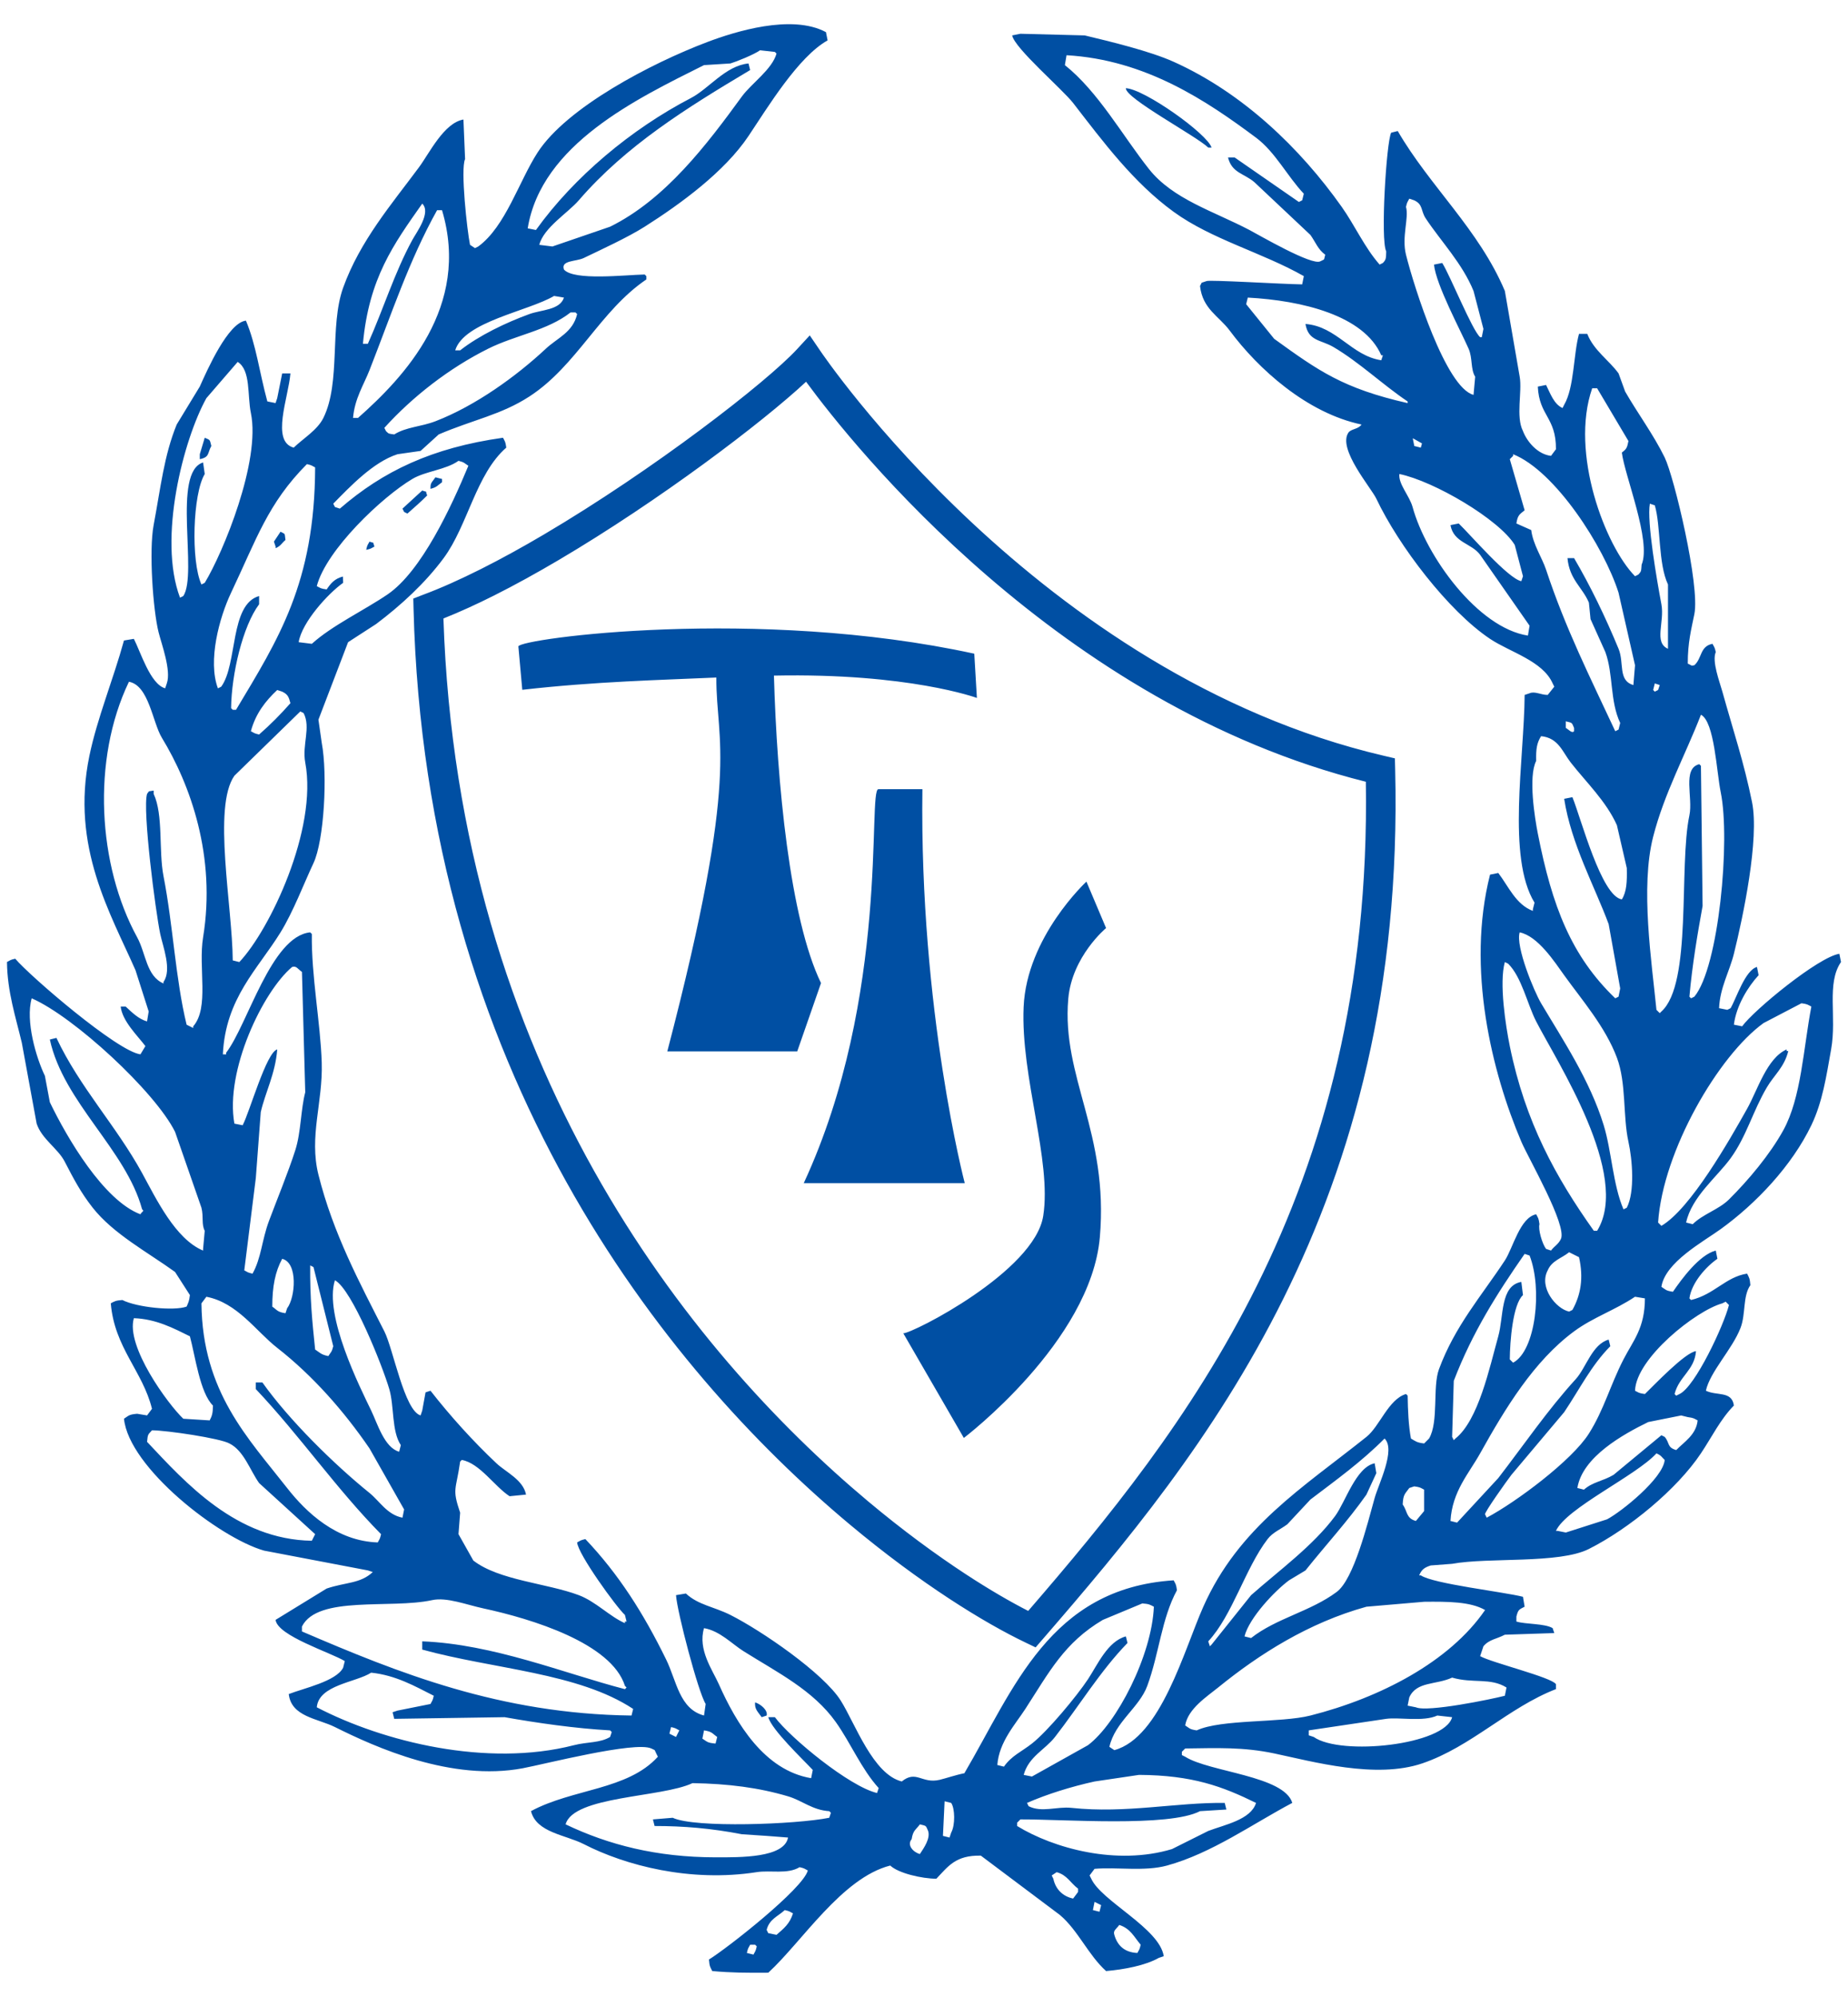 <?xml version="1.0" encoding="utf-8"?>
<!-- Generator: Adobe Illustrator 16.0.0, SVG Export Plug-In . SVG Version: 6.00 Build 0)  -->
<!DOCTYPE svg PUBLIC "-//W3C//DTD SVG 1.1//EN" "http://www.w3.org/Graphics/SVG/1.1/DTD/svg11.dtd">
<svg version="1.1" id="Layer_1" xmlns="http://www.w3.org/2000/svg" xmlns:xlink="http://www.w3.org/1999/xlink" x="0px" y="0px"
	 width="500px" height="540px" viewBox="0 0 500 540" enable-background="new 0 0 500 540" xml:space="preserve">
<g>
	<path fill-rule="evenodd" clip-rule="evenodd" fill="#004FA3" d="M299.262,250.957l-5.313-12.561c0,0-16.177,14.936-16.995,33.912
		c-0.82,18.973,7.663,41.493,5.302,56.493c-2.361,14.998-35.299,31.733-37.854,31.733l16.378,28.294c0,0,34.35-26.042,36.798-54.29
		s-10.383-43.244-8.546-64.438C290.027,258.606,299.262,250.957,299.262,250.957L299.262,250.957z M221.915,94.834L221.915,94.834
		c0.171,0.251,58.938,87.649,152.476,109.525l3.016,0.707l0.075,3.088c1.432,59.081-11.479,105.247-30.247,142.996
		c-18.72,37.659-43.188,66.78-65.036,92.003l-2.001,2.312l-2.731-1.311l-0.022-0.014c-5.397-2.571-12.466-6.515-20.633-11.864
		c-8.104-5.311-17.318-12.032-27.085-20.211c-50.114-41.967-114.682-122.326-117.837-247.423l-0.069-2.787l2.631-1.023l0.008-0.003
		l0.046-0.016c4.802-1.787,10.071-4.156,15.62-6.941c5.549-2.786,11.272-5.945,17.005-9.325
		c29.748-17.541,60.296-41.206,68.554-50.165l3.404-3.691L221.915,94.834L221.915,94.834z M369.545,211.392L369.545,211.392
		c0.889,56.167-11.538,100.175-29.463,136.229c-17.72,35.645-40.892,63.67-61.889,87.979c-4.712-2.404-10.482-5.729-17.011-10.006
		c-7.887-5.17-16.848-11.705-26.336-19.65c-48.516-40.63-110.909-118.169-114.87-238.702c4.417-1.76,9.016-3.861,13.708-6.217
		c5.654-2.84,11.552-6.096,17.505-9.608c27.152-16.01,55.142-37.219,66.904-48.194C230.8,120.522,286.526,190.608,369.545,211.392
		L369.545,211.392z M140.25,174.786L140.25,174.786c0.418-2.099,64.672-10.815,123.353,1.977l0.709,11.964
		c0,0-18.414-6.787-54.916-6.039c0.811,28.849,4.294,65.761,12.739,83.142l-6.438,18.481h-35.152
		c20.065-76.752,13.19-82.926,13.271-101.104c-15.1,0.685-32.602,1.053-52.506,3.319L140.25,174.786L140.25,174.786z
		 M76.348,100.979L76.348,100.979c0.743,0,1.486,0,2.229,0c-0.524,6.504-5.341,18.396,0.891,20.063
		c2.553-2.473,6.398-4.736,8.025-8.025c4.794-9.692,1.605-24.814,5.351-35.221c4.554-12.66,13.149-22.618,20.508-32.547
		c2.828-3.813,6.756-12.02,12.038-12.928c0.148,3.566,0.297,7.134,0.445,10.7c-1.284,2.665,0.556,19.434,1.338,23.183
		c0.446,0.298,0.892,0.594,1.338,0.892c0.296-0.148,0.594-0.297,0.891-0.446c7.386-5.411,11.001-17.612,16.05-25.413
		c7.882-12.177,30.7-24.115,45.921-29.871c7.41-2.801,22.807-7.648,32.1-2.676c0.149,0.743,0.298,1.487,0.447,2.23
		c-7.94,4.441-16.186,18.074-21.401,25.858c-6.449,9.627-18.25,18.281-28.087,24.521c-4.608,2.922-11.939,6.273-16.497,8.47
		c-2.067,0.998-6.284,0.575-5.35,3.122c2.734,3.069,16.44,1.455,21.847,1.337c0.148,0.148,0.296,0.297,0.445,0.446
		c0,0.298,0,0.594,0,0.892c-12.502,8.447-18.813,23.319-31.654,31.654c-7.654,4.968-15.331,6.311-24.521,10.255
		c-1.634,1.486-3.27,2.971-4.904,4.457c-2.081,0.298-4.161,0.595-6.242,0.893c-6.583,2.099-12.886,8.805-17.388,13.375
		c0.149,0.298,0.298,0.594,0.447,0.892c0.445,0.149,0.891,0.297,1.338,0.445c11.661-10.104,24.88-16.456,44.137-19.17
		c0.535,1.033,0.666,1.018,0.891,2.675c-8.207,7.153-10.404,21.034-16.942,29.871c-4.982,6.736-11.574,12.793-18.279,17.833
		c-2.525,1.634-5.052,3.27-7.579,4.904c-2.675,6.984-5.351,13.971-8.024,20.954c0.297,2.081,0.594,4.162,0.891,6.243
		c1.631,8.671,0.631,26.461-2.229,32.545c-2.619,5.57-5.48,13.161-8.917,18.725c-6.167,9.983-14.875,17.771-15.604,32.991
		c0.297,0,0.595,0,0.893,0c0-0.148,0-0.299,0-0.447c5.826-7.556,12.159-31.514,22.737-32.544c0.148,0.148,0.298,0.297,0.446,0.445
		c-0.161,11.35,2.341,24.021,2.675,34.775c0.335,10.795-3.479,19.951-0.891,30.315c3.958,15.864,11.202,29.326,17.833,42.354
		c2.394,4.705,5.415,21.463,9.808,22.739c0.148-0.447,0.297-0.892,0.446-1.338c0.297-1.635,0.595-3.27,0.892-4.903
		c0.446-0.15,0.891-0.299,1.337-0.447c5.337,6.829,11.539,13.694,17.833,19.616c2.577,2.426,7.21,4.442,8.024,8.473
		c-1.485,0.148-2.971,0.296-4.457,0.444c-4.064-2.635-8.096-8.958-12.93-9.808c-0.149,0.147-0.297,0.296-0.446,0.446
		c-1.097,7.848-2.267,7.123,0,13.82c-0.148,1.933-0.297,3.865-0.445,5.796c1.337,2.378,2.675,4.755,4.012,7.132
		c6.922,5.382,19.936,6.13,28.534,9.364c4.587,1.726,8.381,5.792,12.484,7.578c0-0.147,0-0.296,0-0.444c0.148,0,0.296,0,0.444,0
		c-0.148-0.595-0.296-1.189-0.444-1.784c-2.275-2.047-12.743-16.496-12.93-19.616c0.935-0.49,0.847-0.581,2.229-0.892
		c9.021,9.501,15.692,20.009,21.845,32.545c2.838,5.782,3.571,13.402,10.255,15.16c0.148-1.042,0.298-2.081,0.446-3.123
		c-2.038-3.234-7.727-24.938-8.024-29.424c0.891-0.148,1.784-0.297,2.673-0.447c3.356,3.123,7.593,3.559,12.039,5.797
		c8.335,4.198,25.172,15.695,29.871,23.183c3.927,6.257,8.71,19.906,16.496,21.848c3.931-3.187,5.431,0.693,10.254-0.446
		c1.589-0.374,4.49-1.358,6.688-1.782c13.343-22.676,23.023-49.998,56.621-52.163c0.536,1.032,0.666,1.017,0.892,2.674
		c-4.203,7.77-4.789,17.065-8.025,25.858c-2.173,5.908-8.739,9.763-10.253,16.496c0.444,0.296,0.892,0.595,1.338,0.892
		c12.563-3.405,18.882-27.115,24.074-38.788c9.58-21.542,26.89-32.15,44.138-45.92c3.608-2.881,5.939-10.163,10.699-11.593
		c0.15,0.148,0.299,0.297,0.447,0.447c0.065,3.961,0.239,8.066,0.891,11.59c1.281,0.75,1.532,1.095,3.567,1.338
		c0.446-0.444,0.892-0.891,1.338-1.338c2.653-4.529,0.898-13.903,2.674-18.725c4.313-11.702,11.554-19.883,17.833-29.424
		c2.216-3.364,4.064-11.598,8.473-12.484c0.533,1.032,0.666,1.017,0.892,2.674c-0.403,1.374,0.713,5.27,1.782,6.689
		c0.447,0.148,0.894,0.297,1.338,0.444c0.928-1.235,1.958-1.641,2.676-3.12c1.739-3.677-8.839-21.93-10.701-26.306
		c-7.969-18.728-14.932-46.817-8.47-72.224c0.742-0.149,1.485-0.297,2.229-0.446c2.749,3.576,4.746,8.535,9.361,10.254
		c0-0.148,0-0.298,0-0.446c0.15-0.594,0.299-1.188,0.447-1.784c-7.511-12.261-2.804-38.671-2.674-56.174
		c0.444-0.149,0.892-0.298,1.336-0.447c1.408-0.623,3.047,0.45,4.905,0.447c0.595-0.743,1.189-1.487,1.782-2.23
		c-0.148-0.296-0.297-0.594-0.447-0.891c-2.689-6.101-11.579-8.454-16.939-12.038c-11.299-7.552-24.731-25.167-30.763-37.896
		c-1.411-2.973-10.489-13.418-7.579-17.833c0.719-1.093,2.711-0.913,3.565-2.228c-14.704-3.081-27.915-14.97-35.667-25.414
		c-2.899-3.908-7.321-5.792-8.023-12.038c0.147-0.297,0.296-0.595,0.444-0.892c0.446-0.148,0.891-0.296,1.338-0.446
		c0.786-0.384,20.457,0.823,25.859,0.893c0.148-0.743,0.296-1.486,0.444-2.229c-11.171-6.353-24.961-9.929-35.221-17.388
		c-10.87-7.904-18.982-18.815-27.195-29.425c-2.847-3.678-15.837-14.809-16.497-18.279c0.742-0.149,1.488-0.297,2.229-0.446
		c5.797,0.148,11.593,0.296,17.39,0.446c6.925,1.656,17.621,4.231,24.074,7.133c18.656,8.388,34.211,23.322,45.476,39.234
		c3.535,4.992,6.213,11.038,10.255,15.604c0.296-0.148,0.595-0.298,0.891-0.446c0.862-0.912,0.835-1.231,0.892-3.121
		c-1.603-3.156,0.048-29.605,1.338-32.101c0.595-0.148,1.189-0.296,1.782-0.444c8.644,14.916,21.996,26.667,28.979,43.245
		c1.339,7.727,2.677,15.458,4.012,23.185c0.719,4.088-1.116,10.78,0.894,14.712c1.078,2.845,3.967,6.283,7.579,6.688
		c0.444-0.594,0.892-1.189,1.338-1.784c0.06-8.672-4.54-9.005-4.905-16.941c0.743-0.149,1.486-0.297,2.229-0.445
		c1.131,2.218,2.104,5.19,4.458,6.241c0.148-0.296,0.299-0.594,0.447-0.891c2.744-4.708,2.473-13.564,4.012-19.171
		c0.743,0,1.486,0,2.229,0c1.755,4.485,5.921,7.161,8.472,10.699c0.593,1.636,1.188,3.27,1.782,4.904
		c3.271,5.721,7.709,11.692,10.7,17.833c2.532,5.199,9.589,34.625,8.025,42.355c-0.825,4.088-1.792,7.634-1.782,13.375
		c1.157,0.497,0.766,0.661,1.782,0.445c2.117-1.888,1.468-5.126,4.905-5.796c0.487,0.936,0.581,0.848,0.891,2.229
		c-1.101,2.485,1.056,8.083,1.783,10.7c2.965,10.646,5.849,19.139,8.025,29.871c2.017,9.945-2.402,30.94-4.903,41.017
		c-1.186,4.772-3.768,9.131-4.014,14.712c0.743,0.148,1.486,0.297,2.229,0.447c0.296-0.15,0.595-0.299,0.891-0.447
		c1.553-2.644,3.925-10.272,7.135-11.145c0.148,0.743,0.296,1.486,0.444,2.229c-2.881,3.115-6.059,8.28-6.686,13.375
		c0.743,0.147,1.486,0.299,2.228,0.446c3.175-4.392,20.596-18.719,26.306-19.617c0.148,0.743,0.296,1.486,0.444,2.229
		c-3.998,5.848-1.094,14.755-2.674,23.629c-1.309,7.342-2.315,14.193-5.35,20.507c-5.288,11.001-14.986,21.2-24.521,28.089
		c-4.775,3.448-15.014,8.951-16.051,15.604c1.235,0.781,1.128,1.044,3.12,1.338c2.4-3.482,7.135-9.983,11.593-11.146
		c0.148,0.743,0.297,1.486,0.444,2.229c-3.016,2.088-6.956,6.39-7.578,10.699c0.147,0.15,0.298,0.299,0.446,0.447
		c6.307-1.505,9.346-6.232,15.158-7.135c0.569,1.101,0.747,1.266,0.891,3.12c-2.112,3.041-1.194,7.789-2.674,11.593
		c-2.242,5.77-8.208,11.758-9.363,16.942c2.92,1.466,7.027-0.024,7.581,4.012c-3.677,3.755-5.924,8.452-8.919,12.929
		c-6.521,9.756-19.42,20.366-30.315,25.859c-8.071,4.071-27.056,2.206-37.005,4.014c-1.931,0.148-3.864,0.297-5.797,0.444
		c-1.695,0.568-2.43,1.061-3.12,2.677c0.148,0,0.299,0,0.446,0c3.351,2.293,22.514,4.48,27.642,5.796
		c0.148,0.892,0.297,1.782,0.447,2.674c-1.507,0.803-1.739,0.736-2.229,2.676c0,0.444,0,0.892,0,1.338
		c2.412,0.769,7.646,0.497,9.806,1.783c0.15,0.446,0.299,0.891,0.447,1.338c-4.459,0.147-8.917,0.296-13.376,0.444
		c-2.341,1.23-4.198,1.237-5.794,3.122c-0.298,0.892-0.595,1.783-0.894,2.674c3.057,1.751,19.394,5.73,20.51,7.579
		c0,0.446,0,0.894,0,1.338c-12.888,4.994-22.866,15.538-36.114,20.063c-12.603,4.306-29.658-0.469-40.123-2.676
		c-8.347-1.757-15.352-1.456-24.077-1.338c-0.296,0.299-0.595,0.595-0.891,0.894c0,0.297,0,0.595,0,0.892
		c0.296,0.147,0.595,0.296,0.891,0.446c6.576,4.167,26.794,5.146,28.98,12.484c-10.809,5.714-21.757,13.601-33.885,16.94
		c-6.029,1.661-13.547,0.373-19.616,0.891c-0.444,0.595-0.892,1.19-1.338,1.785c0.15,0.296,0.298,0.595,0.446,0.891
		c2.77,6.082,18.492,13.4,19.618,20.954c-0.446,0.148-0.894,0.297-1.338,0.447c-3.608,2.047-9.327,3.141-14.267,3.564
		c-4.782-4.299-7.61-11.046-12.483-15.157c-7.135-5.35-14.269-10.702-21.401-16.052c-6.845-0.147-8.837,2.904-12.037,6.243
		c-3.934-0.021-10.255-1.479-12.483-3.566c-13.075,3.334-23.878,20.628-32.991,28.979c-6,0.041-9.932,0.021-15.159-0.447
		c-0.57-1.099-0.746-1.263-0.893-3.12c4.922-3.027,25.432-19.104,26.75-24.074c-0.935-0.488-0.848-0.582-2.229-0.892
		c-3.273,1.985-7.858,0.755-11.592,1.338c-18,2.806-35.512-1.784-46.813-7.581c-4.895-2.51-12.812-3.096-14.266-8.917
		c11.313-6.106,26.132-5.655,34.329-14.711c-0.148-0.299-0.297-0.595-0.446-0.894c-0.635-1.267-0.09-0.686-1.338-1.338
		c-4.415-2.02-28.924,4.256-34.775,5.353c-19.253,3.607-39.774-5.638-50.825-11.146c-4.655-2.32-11.809-2.776-12.484-8.917
		c4.034-1.572,12.854-3.451,14.713-7.134c0.148-0.596,0.297-1.188,0.446-1.783c-3.841-2.334-18.202-6.829-18.726-11.146
		c4.607-2.822,9.215-5.648,13.822-8.473c5.198-1.753,9.056-1.276,12.484-4.456c-0.447-0.15-0.892-0.299-1.338-0.446
		c-9.361-1.783-18.726-3.567-28.088-5.35c-12.153-3.463-36.578-22.454-37.896-35.668c1.323-0.841,1.297-1.144,3.566-1.338
		c0.891,0.15,1.783,0.299,2.676,0.447c0.444-0.596,0.891-1.19,1.337-1.783c-2.498-10.168-10.17-16.553-11.146-28.535
		c1.1-0.567,1.264-0.745,3.12-0.891c3.901,1.994,13.968,3.018,17.388,1.782c0.488-1.117,0.701-1.445,0.893-3.12
		c-1.338-2.081-2.676-4.16-4.013-6.241c-7.438-5.368-16.703-10.289-22.292-17.39c-3.181-4.041-5.093-7.684-7.579-12.481
		c-1.833-3.537-6.202-6.074-7.58-10.255c-1.337-7.28-2.675-14.564-4.012-21.845c-1.64-6.914-3.927-13.779-4.013-21.847
		c0.935-0.488,0.847-0.582,2.229-0.891c4.146,4.858,27.664,25.079,33.883,25.858c0.447-0.743,0.892-1.486,1.338-2.229
		c-2.157-2.854-6.248-6.735-6.688-10.701c0.445,0,0.892,0,1.338,0c1.586,1.456,3.479,3.41,5.796,4.014
		c0.148-0.891,0.296-1.784,0.444-2.676c-1.188-3.713-2.377-7.43-3.566-11.145c-6.714-15.298-17.585-33.343-12.483-57.958
		c2.112-10.194,6.464-20.666,9.362-31.209c0.892-0.148,1.783-0.297,2.675-0.446c1.799,3.457,4.435,12.267,8.47,13.375
		c0.149-0.446,0.297-0.891,0.447-1.338c1.235-3.476-1.414-10.579-2.229-13.821c-1.504-5.981-2.643-22.044-1.338-28.98
		c1.929-10.253,2.8-18.751,6.242-27.195c2.08-3.419,4.161-6.837,6.242-10.255c2.016-4.495,7.649-17.276,12.483-17.833
		c2.778,6.576,3.63,13.888,5.796,21.846c0.743,0.148,1.486,0.296,2.228,0.445c0.149-0.445,0.298-0.89,0.447-1.337
		C75.455,105.438,75.901,103.209,76.348,100.979L76.348,100.979z M205.641,13.596L205.641,13.596
		c-1.683,1.185-6.362,3.071-8.026,3.566c-2.377,0.149-4.756,0.298-7.133,0.446c-18.177,9.092-44.01,21.408-47.705,44.139
		c0.743,0.149,1.486,0.297,2.229,0.445c10.264-14.302,25.784-27.294,41.908-35.667c4.914-2.551,9.365-8.752,15.604-9.363
		c0.148,0.595,0.298,1.189,0.446,1.784c-17.264,10.28-33.607,20.448-46.367,35.221c-2.96,3.428-9.442,7.34-10.7,12.038
		c1.188,0.148,2.378,0.298,3.567,0.446c5.2-1.784,10.403-3.567,15.604-5.35c14.935-7.36,26.152-22.163,35.666-35.222
		c2.509-3.443,8.178-7.319,9.362-11.592c-0.148-0.148-0.296-0.297-0.446-0.445C208.315,13.894,206.977,13.744,205.641,13.596
		L205.641,13.596z M288.564,14.933L288.564,14.933c-0.148,0.892-0.297,1.784-0.447,2.675c9.02,7.196,15.557,19.019,22.739,28.088
		c6.484,8.188,17.444,11.383,27.195,16.496c2.464,1.292,16.931,9.73,19.171,8.471c1.391-0.727,0.849-0.103,1.338-1.783
		c-2.013-1.489-2.539-3.284-4.012-5.35c-5.053-4.756-10.106-9.512-15.159-14.268c-2.759-2.372-6.098-2.467-7.133-6.687
		c0.593,0,1.188,0,1.783,0c5.796,4.012,11.593,8.025,17.387,12.038c0.299-0.148,0.595-0.297,0.894-0.447
		c0.148-0.594,0.296-1.189,0.444-1.783c-4.449-4.7-7.725-11.281-12.929-15.159C326.521,27.304,310.002,16.157,288.564,14.933
		L288.564,14.933z M304.615,23.85L304.615,23.85c-0.187,2.701,18.931,12.856,22.292,16.05c0.297,0,0.593,0,0.892,0
		C326.68,36.211,309.674,24.094,304.615,23.85L304.615,23.85z M381.3,53.722L381.3,53.722c-0.49,0.935-0.584,0.847-0.894,2.229
		c0.859,2.905-1.217,8.077,0,12.929c2.223,8.841,10.8,35.966,18.28,37.896c0.148-1.635,0.297-3.27,0.444-4.904
		c-1.29-2.066-0.656-5.02-1.782-7.58c-2.206-5.017-8.823-17.324-9.361-22.737c0.743-0.148,1.486-0.298,2.227-0.446
		c2.231,3.573,8.105,18.214,10.255,20.063c0.148,0,0.299,0,0.447,0c0.148-0.743,0.296-1.486,0.446-2.229
		c-0.894-3.418-1.784-6.837-2.676-10.255c-3.062-7.504-8.812-13.41-12.929-19.616c-1.403-2.115-0.665-3.754-3.122-4.905
		C382.191,54.018,381.744,53.87,381.3,53.722L381.3,53.722z M114.243,55.059L114.243,55.059
		c-7.768,11.019-14.425,20.184-16.05,37.896c0.446,0,0.893,0,1.338,0c4.224-9.418,7.194-19.211,12.038-28.088
		C112.696,62.799,116.72,57.472,114.243,55.059L114.243,55.059z M118.256,56.842L118.256,56.842
		c-7.593,13.619-12.281,27.954-18.279,43.246c-1.555,3.964-4.022,7.694-4.458,12.929c0.446,0,0.891,0,1.338,0
		c12.422-10.997,30.548-29.999,22.738-56.175C119.147,56.842,118.701,56.842,118.256,56.842L118.256,56.842z M149.91,80.026
		L149.91,80.026c-7.041,4.15-24.36,6.931-26.75,14.712c0.446,0,0.893,0,1.338,0c5.082-3.99,12.359-7.492,18.725-9.808
		c3.281-1.193,8.266-1.058,9.362-4.458C151.694,80.323,150.801,80.175,149.91,80.026L149.91,80.026z M353.211,87.604L353.211,87.604
		c8.471,0.638,12.437,8.608,20.51,9.808c0.148-0.446,0.297-0.891,0.444-1.337c-0.147,0-0.296,0-0.444,0
		c-4.69-10.785-21.428-14.821-36.114-15.604c-0.147,0.595-0.296,1.189-0.444,1.784c2.525,3.121,5.052,6.242,7.579,9.362
		c11.989,8.656,18.643,13.425,36.112,17.387c0-0.148,0-0.296,0-0.445c-6.654-4.451-13.002-10.554-20.063-14.713
		C357.378,91.837,353.984,92.299,353.211,87.604L353.211,87.604z M154.369,84.484L154.369,84.484
		c-6.226,4.907-14.915,6.132-22.292,9.808c-10.563,5.266-20.473,12.988-28.087,21.401c0.148,0.297,0.297,0.594,0.446,0.891
		c0.842,0.797,0.605,0.651,2.229,0.893c3.249-2.042,7.23-2.057,11.146-3.567c10.855-4.185,21.905-12.178,29.871-19.617
		c3.144-2.936,7.322-4.411,8.471-9.362c-0.149-0.148-0.297-0.297-0.446-0.446C155.26,84.484,154.814,84.484,154.369,84.484
		L154.369,84.484z M64.311,97.859L64.311,97.859c-2.824,3.269-5.648,6.54-8.473,9.808c-6.168,11.098-13.185,37.905-7.133,53.946
		c0.297-0.148,0.595-0.297,0.893-0.445c3.966-6.02-3.118-33.497,5.35-36.113c0.148,1.04,0.297,2.08,0.446,3.121
		c-3.237,5.336-3.79,23.522-0.892,29.871c0.298-0.148,0.594-0.297,0.892-0.446c5.003-8.227,15.17-32.923,12.484-45.921
		C66.887,106.895,67.895,100.118,64.311,97.859L64.311,97.859z M430.787,104.993L430.787,104.993
		c-6.07,17.487,3.525,42.636,11.59,50.825c0.299-0.148,0.596-0.296,0.894-0.445c0.83-0.88,0.755-0.897,0.892-2.675
		c2.694-6.395-4.6-24.101-5.35-30.317c1.206-0.931,1.425-1.236,1.782-3.122c-2.824-4.754-5.648-9.51-8.47-14.266
		C431.678,104.993,431.233,104.993,430.787,104.993L430.787,104.993z M55.393,118.368L55.393,118.368
		c-0.446,1.485-0.892,2.972-1.337,4.458c0,0.446,0,0.891,0,1.337c2.712-0.559,2.026-1.609,3.12-3.566
		C56.722,118.793,56.936,119.036,55.393,118.368L55.393,118.368z M382.257,118.506L382.257,118.506c0,0.297,0.379,1.793,0.379,2.091
		c0.595,0.148,1.189,0.297,1.784,0.445c0-0.148,0.314-0.991,0.314-1.14C384.14,119.604,382.852,118.803,382.257,118.506
		L382.257,118.506z M424.1,150.914L424.1,150.914c0.595,0,1.189,0,1.784,0c4.427,7.546,8.468,15.898,12.037,24.521
		c1.582,3.824-0.229,8.579,4.012,9.81c0.148-1.785,0.299-3.568,0.444-5.351c-1.483-6.538-2.97-13.079-4.456-19.617
		c-3.947-12.451-17.187-32.968-28.535-37.45c0,0.149,0,0.297,0,0.446c-0.296,0.297-0.595,0.594-0.891,0.891
		c1.338,4.606,2.676,9.215,4.014,13.822c-1.352,1.107-1.89,1.275-2.229,3.566c1.336,0.595,2.674,1.188,4.012,1.783
		c0.485,3.919,2.956,7.509,4.012,10.701c5.302,16.021,11.965,29.188,18.725,43.692c0.299-0.148,0.596-0.298,0.894-0.446
		c0.148-0.595,0.297-1.189,0.444-1.784c-2.819-5.947-1.823-13.165-4.012-19.171c-1.338-2.971-2.676-5.945-4.014-8.917
		c-0.148-1.485-0.296-2.972-0.444-4.458C428.09,158.719,424.644,156.742,424.1,150.914L424.1,150.914z M124.052,124.608
		L124.052,124.608c-3.384,2.425-8.924,2.792-12.484,4.905c-8.196,4.867-23.29,19.16-25.858,28.979
		c1.033,0.536,1.017,0.667,2.675,0.893c1.085-1.623,2.175-2.939,4.398-3.484c0,0.595,0.061,1.106,0.061,1.7
		c-4.014,2.822-11.153,10.626-12.039,16.05c1.189,0.149,2.379,0.297,3.567,0.445c5.425-4.939,14.296-9.131,20.508-13.374
		c9.167-6.26,17.248-23.703,21.845-34.776C125.623,125.25,125.68,125.006,124.052,124.608L124.052,124.608z M83.035,125.501
		L83.035,125.501c-10.556,10.608-13.63,20.286-20.51,34.775c-3.212,6.768-6.348,18.418-3.566,25.859
		c0.297-0.148,0.594-0.297,0.891-0.447c4.474-6.092,2.267-22.251,10.255-24.52c0,0.742,0,1.486,0,2.229
		c-4.429,5.932-7.457,18.819-7.58,28.087c0.149,0.149,0.299,0.297,0.447,0.446c0.296,0,0.594,0,0.892,0
		c11.383-19.019,21.3-34.264,21.401-65.537C84.328,125.904,84.416,125.811,83.035,125.501L83.035,125.501z M378.624,128.176
		L378.624,128.176c-0.342,2.664,2.739,5.908,3.567,8.917c3.662,13.343,17.646,32.684,31.209,34.775
		c0.147-0.891,0.296-1.784,0.444-2.675c-4.456-6.389-8.917-12.78-13.376-19.17c-2.35-3.175-7.154-3.233-8.025-8.026
		c0.745-0.148,1.488-0.297,2.231-0.445c3.109,2.984,13.385,14.947,16.94,15.604c0.15-0.445,0.299-0.892,0.446-1.338
		c-0.743-2.823-1.485-5.647-2.229-8.47C405.557,140.415,387.999,130.111,378.624,128.176L378.624,128.176z M117.81,129.068
		L117.81,129.068c-1.056,1.536-1.368,1.405-1.338,3.12c1.824-0.46,1.878-0.929,3.122-1.783c0-0.298,0-0.594,0-0.892
		C118.999,129.364,118.404,129.216,117.81,129.068L117.81,129.068z M114.243,132.634L114.243,132.634
		c-1.784,1.634-3.567,3.27-5.35,4.904c0.148,0.298,0.296,0.595,0.445,0.893c0.297,0.148,0.594,0.296,0.893,0.445
		c1.877-1.667,3.593-3.145,5.35-4.904C114.921,132.363,115.876,133.275,114.243,132.634L114.243,132.634z M446.392,136.201
		L446.392,136.201c-0.871,4.821,1.933,20.875,3.12,27.196c0.912,4.846-2.122,10.328,1.782,12.037c0-5.795,0-11.591,0-17.388
		c-2.683-5.651-1.917-15.82-3.564-21.4C447.282,136.499,446.838,136.35,446.392,136.201L446.392,136.201z M75.901,143.78
		L75.901,143.78c-0.595,0.893-1.189,1.784-1.784,2.675c0.149,0.446,0.297,0.893,0.446,1.338c0,0.149,0,0.297,0,0.446
		c1.474-0.653,1.593-1.315,2.676-2.229C76.944,144.062,77.338,144.539,75.901,143.78L75.901,143.78z M99.977,146.455L99.977,146.455
		c-0.495,0.935-0.605,0.834-0.893,2.229c1.381-0.31,1.295-0.403,2.23-0.891C100.655,146.184,101.61,147.097,99.977,146.455
		L99.977,146.455z M34.884,184.352L34.884,184.352c-10.154,21.131-8.411,49.67,2.229,69.104c2.385,4.358,2.451,10.492,7.133,12.484
		c0-0.148,0-0.297,0-0.447c2.318-3.245-0.183-9.565-0.891-12.929c-1.266-6.021-4.854-33.668-3.566-37.896
		c0.806-1.041,0.14-0.555,1.782-0.891c0,0.297,0,0.595,0,0.891c2.67,5.729,1.312,15.305,2.675,22.292
		c2.586,13.254,3.216,27.702,6.242,40.125c0.595,0.299,1.189,0.595,1.784,0.891c0-0.147,0-0.296,0-0.444
		c4.414-5.069,1.327-15.81,2.675-24.075c3.565-21.856-3.432-41.302-11.146-53.946C41.265,195.353,40.292,185.324,34.884,184.352
		L34.884,184.352z M447.729,184.797L447.729,184.797c-0.148,0.595-0.299,1.189-0.447,1.783c0.148,0.148,0.299,0.296,0.447,0.446
		c0.296-0.149,0.595-0.297,0.891-0.446c0.148-0.445,0.299-0.892,0.444-1.336C448.62,185.095,448.174,184.945,447.729,184.797
		L447.729,184.797z M75.01,186.581L75.01,186.581c-3.155,2.94-5.842,6.361-7.133,11.146c0.935,0.489,0.848,0.581,2.229,0.891
		c3.155-2.781,5.687-5.319,8.471-8.47c-0.459-1.737-0.717-2.391-2.229-3.122C75.901,186.877,75.455,186.729,75.01,186.581
		L75.01,186.581z M81.251,192.376L81.251,192.376c-5.944,5.796-11.89,11.593-17.833,17.388c-5.934,8.443-0.532,35.396-0.446,49.934
		c0.594,0.149,1.189,0.297,1.784,0.446c8.195-8.618,21.237-35.892,17.833-53.945c-0.904-4.798,1.576-9.469-0.445-13.376
		C81.845,192.673,81.548,192.525,81.251,192.376L81.251,192.376z M460.211,193.269L460.211,193.269
		c-4.23,10.921-9.92,21.229-12.929,32.991c-3.51,13.717-0.39,33.803,0.892,46.813c0.299,0.296,0.595,0.593,0.891,0.891
		c0.15-0.147,0.299-0.298,0.447-0.446c8.384-7.509,4.652-39.204,7.579-53.053c1.019-4.813-2.002-12.688,2.676-13.821
		c0.148,0.148,0.296,0.297,0.444,0.446c0.15,12.631,0.299,25.265,0.447,37.896c-1.402,7.695-2.804,16.001-3.567,24.52
		c0.147,0.149,0.298,0.297,0.446,0.446c0.297-0.148,0.595-0.296,0.892-0.446c6.626-7.937,9.797-42.339,7.134-55.283
		C464.43,208.722,463.885,195.121,460.211,193.269L460.211,193.269z M423.652,195.051L423.652,195.051c0,0.595,0,1.19,0,1.785
		c0.812,0.448,1.648,1.565,2.231,0.892c0-0.298,0-0.595,0-0.892C425.216,195.292,425.458,195.504,423.652,195.051L423.652,195.051z
		 M416.965,199.063L416.965,199.063c-1.121,1.77-1.418,3.382-1.336,6.688c-2.186,4.336-0.351,15.568,0.444,19.617
		c3.898,19.845,9.086,33.152,20.954,44.583c0.299-0.148,0.596-0.296,0.894-0.446c0.148-0.743,0.297-1.485,0.444-2.229
		c-1.039-5.794-2.081-11.592-3.12-17.387c-3.836-10.328-10.139-21.658-12.037-33.885c0.743-0.148,1.486-0.296,2.229-0.444
		c2.368,5.817,7.804,26.766,13.375,27.642c1.281-2.04,1.436-4.751,1.338-8.471c-0.892-3.863-1.785-7.728-2.676-11.592
		c-2.913-6.506-8.361-11.665-12.484-16.941C422.731,203.304,421.676,199.536,416.965,199.063L416.965,199.063z M411.168,252.119
		L411.168,252.119c-1.171,3.764,3.912,15.996,5.797,19.169c5.963,10.038,13.202,20.827,16.942,32.991
		c2.131,6.935,2.482,16.083,5.35,22.739c0.299-0.148,0.595-0.296,0.894-0.447c2.225-4.337,1.504-13.015,0.444-17.833
		c-1.538-7.002-0.528-15.814-3.12-22.736c-3.123-8.341-9.501-15.651-14.267-22.292C420.591,260.066,416.09,253.108,411.168,252.119
		L411.168,252.119z M407.156,260.144L407.156,260.144c-1.591,5.639,0.237,17.313,1.339,22.737
		c4.183,20.592,12.518,35.559,22.738,49.934c0.297,0,0.593,0,0.892,0c9.249-15-10.971-45.83-16.496-56.621
		c-2.421-4.728-3.916-11.987-7.579-15.603C407.752,260.441,407.455,260.293,407.156,260.144L407.156,260.144z M75.01,283.772
		L75.01,283.772c-0.518,6.605-3.23,11.591-4.458,16.942c-0.446,5.944-0.891,11.889-1.338,17.834
		c-1.04,8.319-2.081,16.644-3.121,24.965c0.936,0.488,0.848,0.582,2.229,0.892c2.388-4.253,2.492-8.992,4.458-14.267
		c2.015-5.404,5.245-13.236,7.133-19.171c1.538-4.83,1.464-11.03,2.675-15.603c-0.296-10.848-0.595-21.699-0.891-32.547
		c-1.17-0.822-1.485-1.719-2.675-1.337c-7.907,6.65-18.181,28.06-15.604,42.354c0.743,0.148,1.486,0.297,2.228,0.444
		C67.499,300.856,72.069,284.488,75.01,283.772L75.01,283.772z M8.58,269.952L8.58,269.952c-1.738,6.132,1.196,16.054,3.566,20.955
		c0.445,2.378,0.892,4.755,1.338,7.133c4.671,9.698,14.568,26.574,24.52,30.317c0.338-0.777,1.185-0.818,0.447-1.338
		c-4.384-16.168-21.237-28.88-24.967-45.922c0.594-0.148,1.188-0.297,1.783-0.444c6.332,13.42,16.22,23.821,23.184,36.558
		c3.834,7.014,9.002,17.832,16.496,20.954c0-0.147,0-0.296,0-0.444c0.148-1.637,0.297-3.271,0.446-4.905
		c-0.927-1.772-0.265-3.761-0.892-6.243c-2.378-6.833-4.756-13.671-7.133-20.507C42.001,295.235,20.021,274.936,8.58,269.952
		L8.58,269.952z M487.408,271.288L487.408,271.288c-3.417,1.782-6.836,3.567-10.255,5.353c-12.155,8.75-27.243,34.562-28.533,53.945
		c0.297,0.296,0.595,0.595,0.892,0.891c7.891-4.608,18.436-23.194,23.184-31.653c2.842-5.063,5.34-13.689,10.701-16.051
		c0,0.148,0,0.296,0,0.446c0.148,0,0.296,0,0.444,0c-1.094,4.393-3.829,6.472-5.794,9.809c-3.82,6.478-5.512,13.257-9.811,19.172
		c-3.722,5.121-10.523,10.402-12.037,17.387c0.595,0.147,1.189,0.296,1.782,0.444c2.759-2.744,7.044-3.948,9.811-6.688
		c5.218-5.17,11.109-12.181,14.711-18.726c4.859-8.827,5.404-22.036,7.581-33.438C489.049,271.646,489.065,271.514,487.408,271.288
		L487.408,271.288z M424.546,338.611L424.546,338.611c-2.079,1.671-4.659,2.245-5.796,4.902c-2.469,4.621,2.302,10.419,5.796,11.146
		c0.296-0.148,0.595-0.296,0.892-0.446c2.245-4.021,3.07-8.623,1.782-14.267C426.328,339.503,425.438,339.056,424.546,338.611
		L424.546,338.611z M412.509,339.056L412.509,339.056c-7.46,10.735-14.118,21.185-19.172,34.329
		c-0.148,5.054-0.299,10.107-0.446,15.16c0.147,0.297,0.298,0.595,0.446,0.892c0.148-0.15,0.297-0.299,0.444-0.447
		c6.236-4.946,9.248-19.235,11.593-27.642c1.516-5.434,0.488-13.713,6.241-14.713c0.15,1.189,0.299,2.38,0.446,3.567
		c-2.765,2.481-3.539,12.63-3.566,17.389c0.296,0.297,0.595,0.593,0.891,0.889c6.154-3.221,7.96-20.071,4.459-28.977
		C413.4,339.353,412.953,339.204,412.509,339.056L412.509,339.056z M76.348,340.394L76.348,340.394
		c-1.878,3.439-2.689,7.506-2.675,12.929c1.386,0.962,1.325,1.44,3.566,1.785c0.148-0.447,0.297-0.894,0.446-1.339
		C79.929,350.845,80.667,341.436,76.348,340.394L76.348,340.394z M83.926,342.176L83.926,342.176
		c-0.079,8.89,0.549,15.126,1.338,22.739c1.313,0.868,1.582,1.381,3.566,1.782c0.696-1.104,0.941-1.046,1.337-2.674
		c-1.783-7.134-3.566-14.269-5.35-21.4C84.521,342.475,84.224,342.326,83.926,342.176L83.926,342.176z M90.614,346.19L90.614,346.19
		c-2.995,9.519,6.76,28.896,9.808,35.221c1.736,3.601,3.577,10.038,7.579,11.146c0.149-0.595,0.298-1.189,0.447-1.785
		c-2.524-3.79-1.754-10.494-3.122-15.157C103.475,369.301,95.216,348.617,90.614,346.19L90.614,346.19z M69.213,373.832
		L69.213,373.832c0.595,0,1.189,0,1.784,0c7.159,10.093,19.322,22.073,28.979,29.871c2.734,2.206,4.769,5.894,8.917,6.688
		c0.148-0.743,0.296-1.486,0.445-2.229c-3.12-5.498-6.242-10.998-9.362-16.496c-6.915-10.1-15.372-19.7-24.967-27.197
		c-5.752-4.494-10.785-12.215-19.172-13.819c-0.444,0.595-0.891,1.188-1.337,1.782c0.251,23.954,12.631,36.442,23.184,49.934
		c5.197,6.645,13.413,14.367,24.521,14.714c0.489-0.935,0.583-0.848,0.891-2.229c-12.118-12.285-22.01-26.693-33.883-39.234
		C69.213,375.021,69.213,374.427,69.213,373.832L69.213,373.832z M442.377,350.648L442.377,350.648
		c-5.461,3.651-11.357,5.571-16.493,9.361c-10.896,8.039-18.61,20.797-25.415,32.991c-3.059,5.484-7.549,10.253-8.025,18.28
		c0.595,0.148,1.19,0.299,1.785,0.447c3.715-4.014,7.431-8.025,11.146-12.04c6.891-8.926,13.385-18.456,20.954-26.748
		c2.82-3.088,4.44-9.462,8.917-10.701c0.148,0.595,0.296,1.189,0.444,1.784c-5.22,5.293-8.201,11.463-12.481,17.834
		c-4.755,5.646-9.512,11.294-14.267,16.94c-1.258,1.63-7.451,10.327-7.135,10.701c0.148,0.297,0.299,0.595,0.447,0.892
		c8.039-4.265,23.063-15.495,27.642-22.739c4.075-6.448,5.753-13.04,9.361-20.061c2.614-5.09,5.776-8.411,5.796-16.498
		C444.162,350.945,443.271,350.797,442.377,350.648L442.377,350.648z M458.875,365.359L458.875,365.359
		c-0.41,5.197-4.593,6.813-5.796,11.593c0.147,0.148,0.296,0.297,0.446,0.447c0.297-0.15,0.593-0.299,0.892-0.447
		c4.241-1.985,11.974-18.52,13.375-24.074c-0.299-0.299-0.595-0.595-0.894-0.892c-0.296,0.148-0.593,0.297-0.891,0.444
		c-7.171,1.963-23.348,14.853-23.631,23.63c1.035,0.534,1.02,0.666,2.676,0.892C447.429,374.664,455.935,365.686,458.875,365.359
		L458.875,365.359z M36.222,356.445L36.222,356.445c-2.263,7.602,9.283,23.331,13.375,27.194c2.377,0.148,4.756,0.299,7.133,0.444
		c0.628-1.208,0.857-1.873,0.891-4.012c-3.533-3.414-4.835-13.603-6.241-18.725C47.01,359.191,42.253,356.657,36.222,356.445
		L36.222,356.445z M454.861,382.749L454.861,382.749c-2.973,0.592-5.944,1.189-8.917,1.782c-6.776,3.31-17.8,9.409-19.169,17.833
		c0.595,0.148,1.188,0.299,1.782,0.447c2.359-2.108,5.095-2.264,8.025-4.014c4.309-3.565,8.621-7.135,12.929-10.699
		c0.299,0.147,0.595,0.296,0.892,0.446c1.406,1.625,0.564,2.829,3.122,3.565c2.147-2.225,5.407-4.131,5.794-8.026
		c-1.032-0.533-1.017-0.665-2.673-0.891C456.051,383.045,455.456,382.896,454.861,382.749L454.861,382.749z M41.126,386.761
		L41.126,386.761c-1.004,1.169-1.139,0.858-1.337,3.12c10.445,11.094,24.116,26.411,44.583,26.75
		c0.297-0.595,0.595-1.188,0.893-1.782c-5.054-4.606-10.107-9.215-15.159-13.822c-2.466-3.464-4.131-8.762-8.025-10.699
		C59.622,388.931,45.16,386.776,41.126,386.761L41.126,386.761z M374.612,388.989L374.612,388.989
		c-6.195,6.232-12.958,11.101-20.063,16.496c-2.08,2.229-4.162,4.458-6.242,6.688c-1.883,1.408-3.946,2.179-5.35,4.014
		c-6.05,7.9-9.494,20.601-16.05,27.642c0.148,0.444,0.297,0.892,0.444,1.338c0.148-0.15,0.299-0.298,0.447-0.446
		c3.564-4.458,7.135-8.917,10.699-13.375c7.467-6.599,16.801-13.373,22.739-21.401c2.782-3.763,5.641-13.227,10.699-14.267
		c0.147,0.892,0.296,1.785,0.446,2.677c-0.891,1.93-1.784,3.863-2.676,5.796c-5.01,7.125-11.023,13.648-16.496,20.508
		c-1.485,0.891-2.972,1.784-4.458,2.676c-3.839,2.842-10.781,10.149-12.037,15.157c0.595,0.148,1.189,0.297,1.782,0.444
		c6.788-5.356,16.1-7.182,23.184-12.481c4.632-3.465,8.308-18.449,10.255-25.412C372.974,401.327,377.705,391.982,374.612,388.989
		L374.612,388.989z M448.174,393.001L448.174,393.001c-5.553,6.072-24.378,14.782-27.195,20.956c0.148,0,0.297,0,0.444,0
		c0.743,0.148,1.486,0.297,2.229,0.445c3.716-1.188,7.433-2.378,11.148-3.565c3.879-2.03,15.181-11.116,15.603-16.051
		C449.503,393.92,449.51,393.585,448.174,393.001L448.174,393.001z M382.636,401.92L382.636,401.92
		c-0.444,0.148-0.892,0.297-1.336,0.444c-1.11,1.582-1.65,1.612-1.785,4.459c1.363,1.898,0.862,3.701,3.567,4.458
		c0.743-0.891,1.486-1.782,2.229-2.676c0-1.931,0-3.863,0-5.794C384.279,402.275,384.295,402.146,382.636,401.92L382.636,401.92z
		 M114.243,443.828L114.243,443.828c19.304,0.755,38.374,8.659,54.839,12.929c0.148-0.148,0.296-0.296,0.444-0.444
		c-0.148-0.15-0.296-0.299-0.444-0.447c-3.621-11.506-25.131-18.116-38.343-20.954c-4.522-0.973-9.876-3.091-13.821-2.229
		c-11.222,2.45-30.954-1.363-35.221,7.132c0,0.15,0,0.299,0,0.447c0,0.296,0,0.595,0,0.891
		c26.089,11.198,53.57,22.297,89.167,22.739c0.149-0.596,0.297-1.19,0.446-1.785c-14.842-9.811-37.745-10.727-57.067-16.049
		C114.243,445.314,114.243,444.571,114.243,443.828L114.243,443.828z M385.312,433.127L385.312,433.127
		c-5.201,0.446-10.403,0.894-15.604,1.338c-15.691,4.342-29.066,12.864-40.126,21.848c-3.033,2.464-8.171,5.748-8.917,10.253
		c1.236,0.781,1.129,1.044,3.123,1.338c6.684-3.08,22.7-1.972,30.762-4.012c18.81-4.767,37.648-14.502,47.258-28.533
		C397.857,433.081,391.765,433.063,385.312,433.127L385.312,433.127z M309.074,433.573L309.074,433.573
		c-3.567,1.486-7.135,2.973-10.702,4.459c-10.435,6.184-14.46,14.055-20.954,24.074c-2.688,4.148-7.123,8.924-7.578,15.16
		c0.595,0.148,1.189,0.296,1.782,0.444c2.11-2.988,4.714-3.993,7.579-6.241c4.253-3.334,12.144-12.83,15.159-17.387
		c2.595-3.923,5.32-10.264,10.255-11.593c0.148,0.595,0.297,1.19,0.444,1.782c-7.267,7.449-13.225,17.219-19.615,25.413
		c-2.708,3.474-7.142,5.317-8.471,10.255c0.743,0.15,1.486,0.296,2.228,0.446c5.053-2.824,10.106-5.648,15.159-8.47
		c7.816-5.872,17.287-24.282,17.834-37.452C311.096,433.897,310.93,433.72,309.074,433.573L309.074,433.573z M190.481,440.262
		L190.481,440.262c-1.733,5.823,2.293,11.294,4.012,15.157c4.708,10.581,12.318,23.29,24.968,25.412
		c0.148-0.74,0.296-1.485,0.445-2.227c-2.689-2.879-11.12-10.863-12.037-14.269c0.594,0,1.188,0,1.782,0
		c4.252,5.664,20.148,18.731,27.642,20.51c0.149-0.447,0.297-0.892,0.445-1.338c-4.688-5.172-7.534-12.122-11.59-17.834
		c-6.145-8.648-15.777-13.405-24.968-19.172C198.027,444.523,194.779,440.997,190.481,440.262L190.481,440.262z M100.422,452.299
		L100.422,452.299c-4.156,2.669-14.154,3.279-14.712,9.363c18.015,9.363,46.063,16.276,69.55,10.255
		c3.717-0.953,7.034-0.565,9.81-2.231c0.148-0.444,0.296-0.892,0.445-1.336c-0.149-0.15-0.297-0.299-0.445-0.446
		c-9.348-0.507-19.801-2.016-28.534-3.567c-9.957,0.15-19.915,0.299-29.871,0.446c-0.149-0.595-0.297-1.189-0.445-1.782
		c0.445-0.15,0.891-0.299,1.336-0.446c2.973-0.596,5.946-1.19,8.917-1.785c0.489-0.935,0.583-0.846,0.891-2.229
		C112.337,456.002,107.149,453.008,100.422,452.299L100.422,452.299z M392.891,453.637L392.891,453.637
		c-4.432,2.033-9.612,0.969-11.591,5.35c-0.148,0.743-0.299,1.486-0.446,2.229c0.742,0.148,1.485,0.299,2.229,0.447
		c3.063,1.395,20.464-2.179,24.074-3.123c0.148-0.743,0.299-1.483,0.447-2.227C403.207,453.579,398.6,455.291,392.891,453.637
		L392.891,453.637z M204.302,460.324L204.302,460.324c-0.173,1.789,0.665,2.459,1.784,4.012c0.446-0.148,0.891-0.297,1.337-0.444
		C207.792,462.569,206.031,460.907,204.302,460.324L204.302,460.324z M388.879,463.892L388.879,463.892
		c-3.779,1.753-10.319,0.41-13.822,0.891c-6.984,1.04-13.97,2.081-20.954,3.121c0,0.446,0,0.891,0,1.338
		c0.446,0.147,0.892,0.296,1.338,0.444c7.415,5.186,35.469,2.175,37.45-5.35C391.553,464.188,390.214,464.039,388.879,463.892
		L388.879,463.892z M181.565,467.012L181.565,467.012c-0.148,0.595-0.298,1.188-0.447,1.782c0.595,0.299,1.189,0.595,1.785,0.892
		c0.296-0.593,0.594-1.188,0.891-1.782C182.858,467.415,182.946,467.321,181.565,467.012L181.565,467.012z M190.481,467.903
		L190.481,467.903c-0.148,0.743-0.297,1.485-0.445,2.229c1.323,0.842,1.297,1.145,3.566,1.338c0.148-0.595,0.297-1.189,0.447-1.784
		C192.662,468.726,192.722,468.247,190.481,467.903L190.481,467.903z M308.181,479.94L308.181,479.94
		c-4.012,0.595-8.025,1.189-12.037,1.784c-6.48,1.434-12.842,3.429-18.278,5.797c0.148,0.296,0.296,0.593,0.444,0.889
		c3.54,1.789,7.627,0.025,11.593,0.447c14.745,1.572,28.446-1.517,41.461-1.336c0.15,0.593,0.299,1.188,0.447,1.782
		c-2.377,0.148-4.755,0.296-7.132,0.444c-8.437,4.386-37.049,2.175-48.599,2.229c-0.296,0.299-0.593,0.595-0.891,0.894
		c0,0.296,0,0.595,0,0.891c9.842,6.038,26.933,10.759,41.908,6.241c3.271-1.634,6.539-3.269,9.81-4.902
		c4.495-1.705,11.529-3.043,12.929-7.579C330.785,483.074,322.647,480.022,308.181,479.94L308.181,479.94z M187.361,482.169
		L187.361,482.169c-8.272,3.923-32.196,3.44-34.331,11.146c11.607,5.546,24.629,8.896,40.571,8.917
		c6.74,0.009,18.581,0.164,19.617-5.35c-1.932-0.148-3.865-0.299-5.796-0.447c-2.229-0.147-4.458-0.296-6.688-0.444
		c-8.379-1.625-15.941-2.231-23.629-2.229c-0.149-0.595-0.297-1.189-0.446-1.784c1.783-0.148,3.566-0.297,5.35-0.444
		c5.928,2.819,33.324,1.814,42.354,0c0.149-0.447,0.298-0.894,0.447-1.338c-0.148-0.148-0.297-0.297-0.447-0.447
		c-4.606-0.294-7.261-2.862-11.145-4.012C205.254,483.38,197.107,482.336,187.361,482.169L187.361,482.169z M255.573,487.074
		L255.573,487.074c-0.148,3.121-0.297,6.241-0.447,9.361c0.595,0.148,1.19,0.299,1.785,0.447c0.148-0.447,0.296-0.892,0.444-1.338
		c1.126-2.009,1.021-6.549,0-8.023C256.761,487.371,256.168,487.223,255.573,487.074L255.573,487.074z M248.887,493.315
		L248.887,493.315c-1.104,1.524-1.848,1.565-2.23,4.012c-1.401,1.678,0.588,3.605,2.23,4.014c1.083-1.639,2.9-4.228,2.229-6.24
		C250.447,493.557,250.688,493.769,248.887,493.315L248.887,493.315z M285.891,506.246L285.891,506.246
		c-0.446,0.297-0.894,0.593-1.338,0.892c0.148,0.296,0.296,0.595,0.444,0.891c0.579,2.786,2.532,4.771,5.352,5.35
		c0.445-0.595,0.892-1.189,1.336-1.782c0-0.299,0-0.595,0-0.894C289.634,509.188,288.713,506.991,285.891,506.246L285.891,506.246z
		 M296.144,514.27L296.144,514.27c-0.148,0.743-0.297,1.486-0.444,2.229c0.592,0.147,1.188,0.299,1.782,0.446
		c0.147-0.595,0.298-1.189,0.446-1.782C297.333,514.864,296.738,514.568,296.144,514.27L296.144,514.27z M212.328,516.499
		L212.328,516.499c-1.883,1.728-4.156,2.423-4.905,5.35c0.149,0.299,0.297,0.595,0.447,0.894c0.742,0.147,1.485,0.296,2.228,0.444
		c1.982-1.734,3.55-2.938,4.458-5.797C213.622,516.902,213.708,516.809,212.328,516.499L212.328,516.499z M302.831,520.513
		L302.831,520.513c-0.823,1.169-1.719,1.483-1.336,2.674c0.805,2.821,2.685,4.752,6.241,4.905c0.487-0.935,0.581-0.849,0.891-2.229
		C306.792,523.699,305.89,521.516,302.831,520.513L302.831,520.513z M202.964,525.862L202.964,525.862
		c-0.488,0.935-0.581,0.848-0.891,2.229c0.594,0.147,1.188,0.296,1.784,0.444c0.488-0.935,0.581-0.846,0.891-2.229
		c-0.148-0.148-0.296-0.296-0.446-0.444C203.857,525.862,203.41,525.862,202.964,525.862L202.964,525.862z M249.567,213.401
		L249.567,213.401c-0.793,59.9,11.457,106.531,11.457,106.531h-43.559c23.482-50.638,17.197-106.531,20.203-106.531H249.567z"/>
</g>
</svg>
